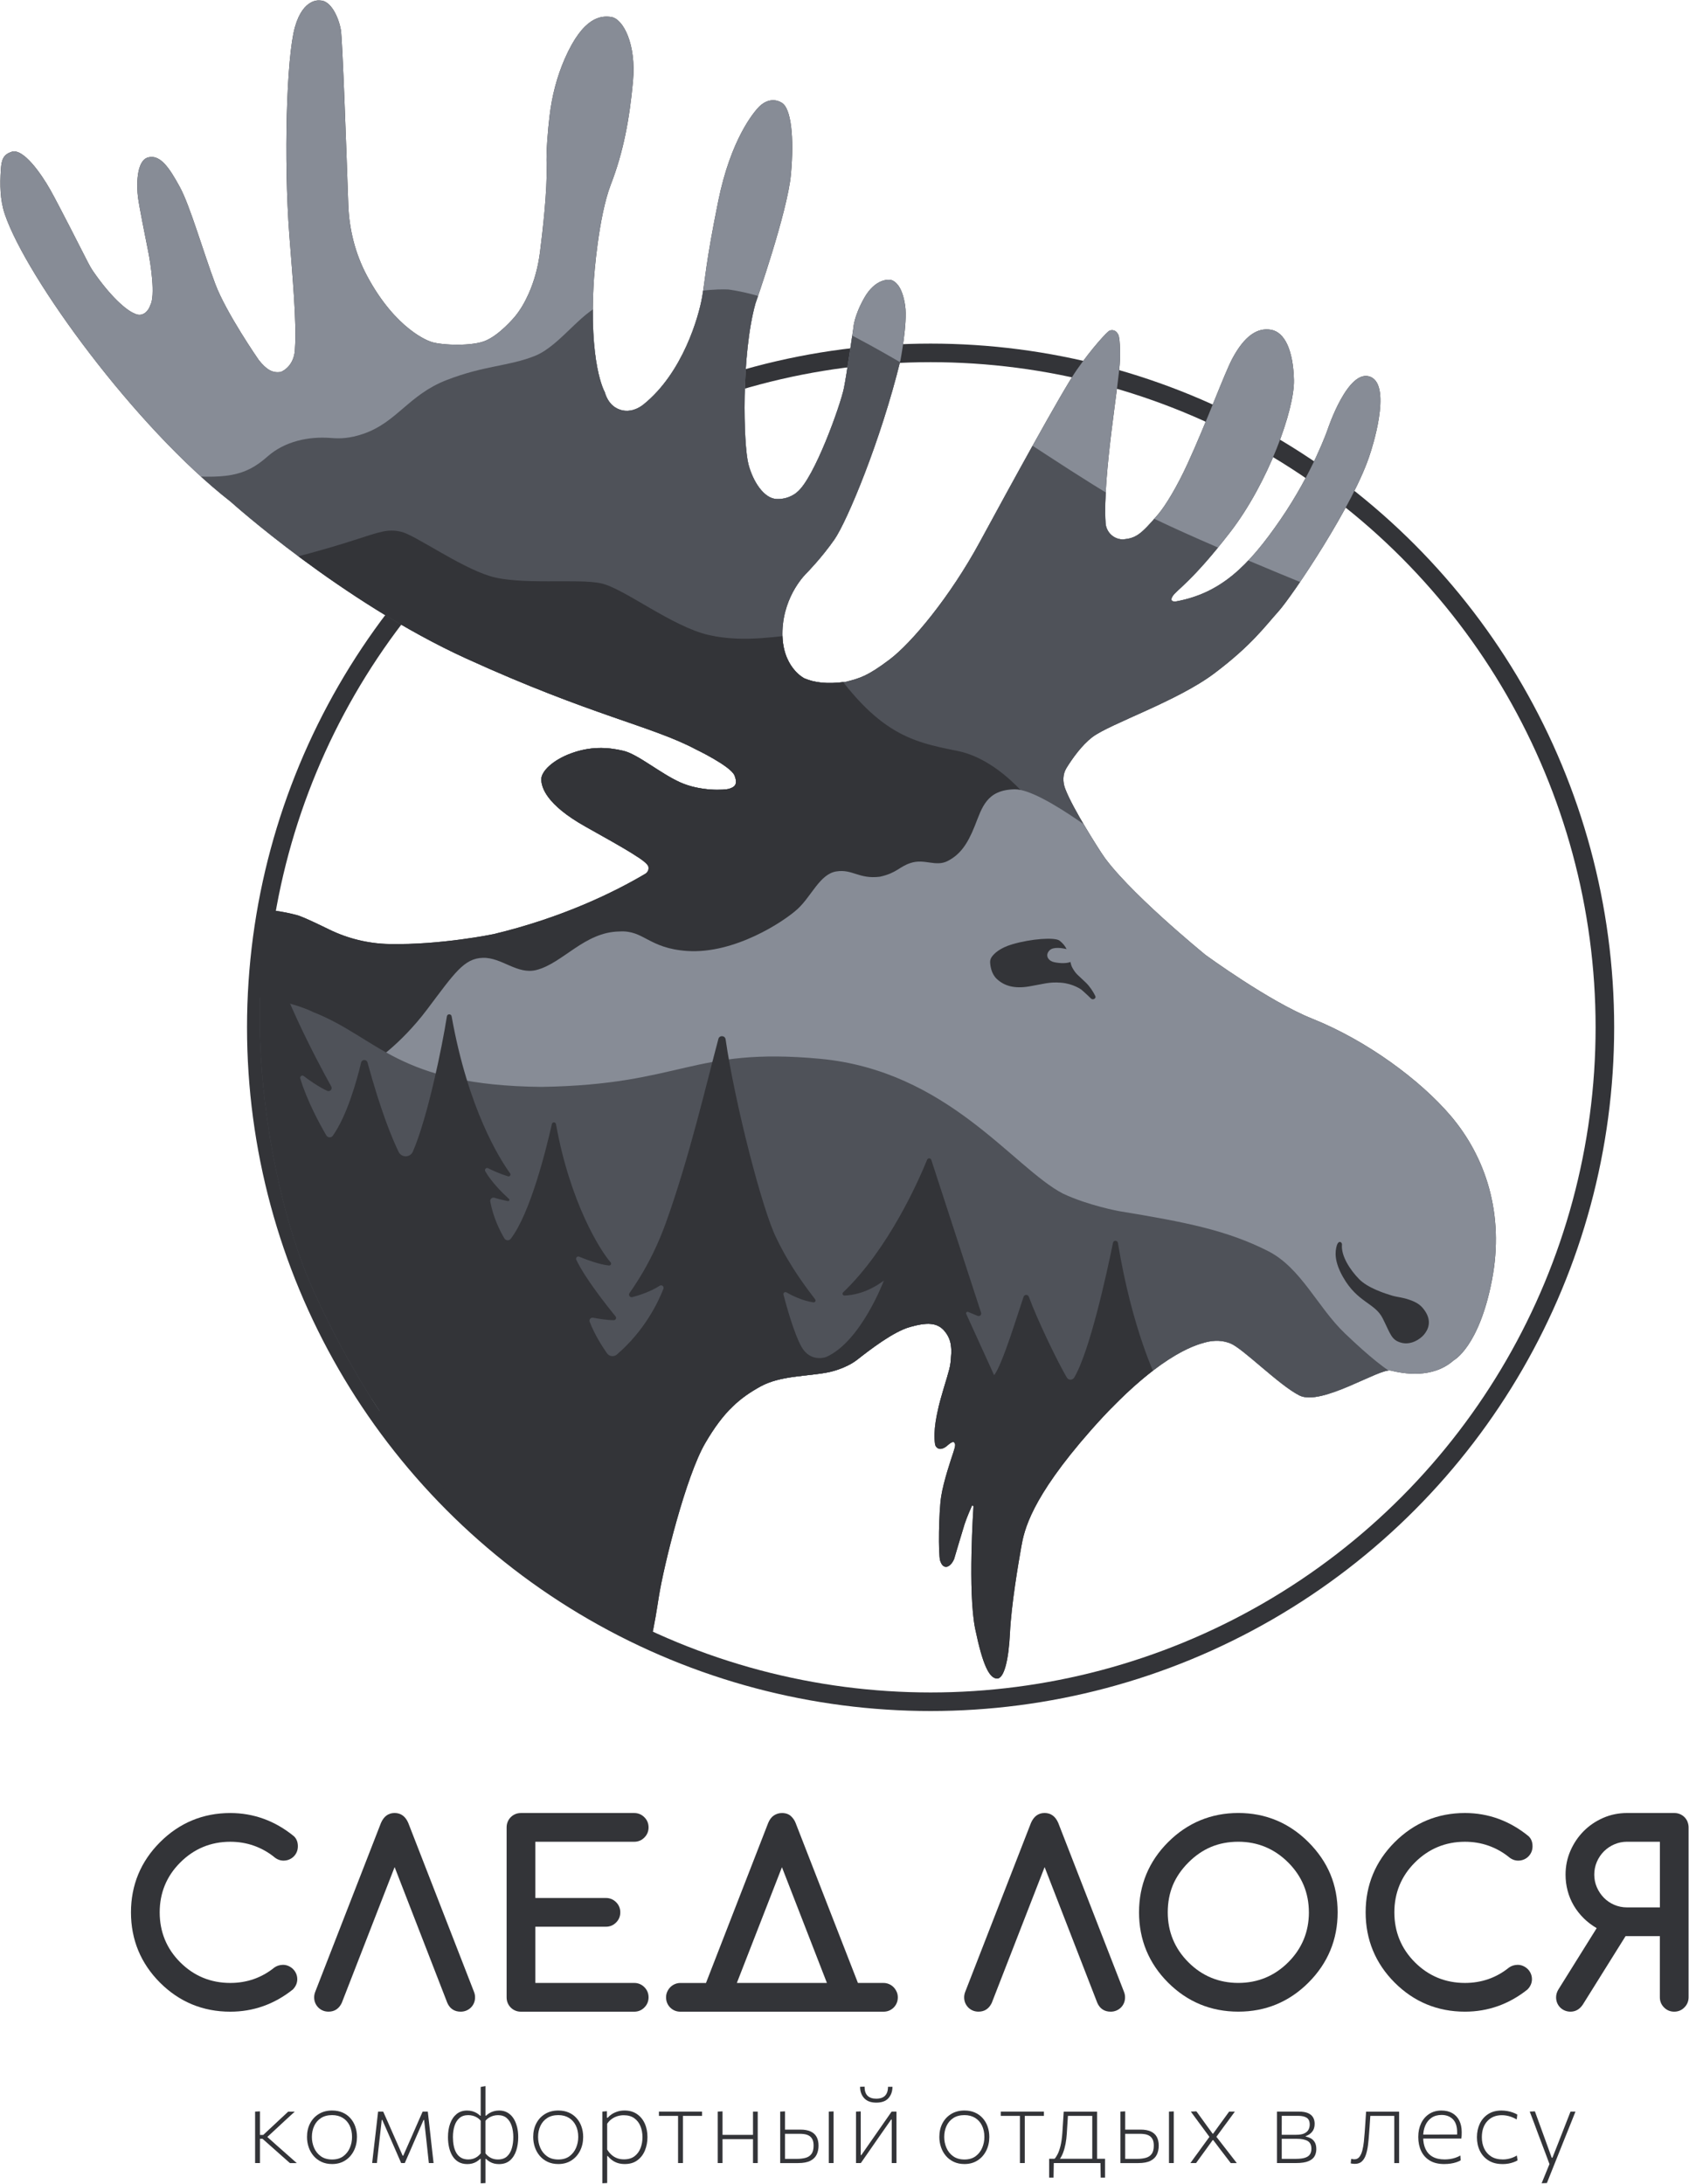 <?xml version="1.0" encoding="UTF-8"?> <svg xmlns="http://www.w3.org/2000/svg" xmlns:xlink="http://www.w3.org/1999/xlink" id="_Слой_1" viewBox="0 0 743.32 960.86"> <defs> <style>.cls-1{fill:#878c96;}.cls-2{fill:none;stroke:#333438;stroke-miterlimit:10;stroke-width:8.17px;}.cls-3{clip-path:url(#clippath);}.cls-4{fill:#4f5259;}.cls-5{fill:#333438;}</style> <clipPath id="clippath"> <path class="cls-5" d="M138.06,568.12s21.05,48.02,46.65,75.33c32.76,37.43,67.65,62.78,101.73,78.09,1.53-5.89,2.83-14.69,3.48-18.77,2.32-14.6,12.05-53.3,20.39-67.67,8.34-14.37,15.53-20.16,24.33-25.03,8.81-4.87,20.62-4.4,29.89-6.26,0,0,7.42-1.39,12.75-5.56,5.33-4.17,15.76-12.28,23.17-14.37,7.42-2.09,12.05-2.09,15.29,1.85s3.24,7.88,2.55,14.14c-.66,5.98-8.53,23.84-6.79,35.56,.18,1.24,1.28,2.21,2.52,2.08,.75-.08,1.66-.4,2.65-1.23,0,0,2.43-2.32,3.13-1.68s.81,1.27-.23,4.4-4.32,12.72-5.37,19.45c-1.08,6.95-1.31,25.34-.46,28.27,.46,1.31,1.14,2.6,2.47,2.7,1.31,.1,2.86-1.39,3.71-3.48,0,0,3.63-12.28,4.56-15.22,.93-2.94,3.17-7.96,3.17-7.96,0,0,.23-.77,.77,.08,0,0-2.59,37.73,.77,53.95,3.36,16.22,6.26,21.55,9.5,21.78,3.24,.23,5.23-8.34,5.79-20.04,.61-12.69,3.71-30.7,4.98-37.89,1.27-7.18,4.03-21.09,30.55-51.21,28.88-32.8,45.7-37.49,50.18-38.72s8.15-.89,11.36,.41c5.48,2.21,21.33,18.33,30.28,22.86,9.66,4.89,35.42-12.1,40.2-10.93,5.41,1.32,18.35,3.82,27.77-4.52,0,0,11.12-5.87,16.79-35.22,5.67-29.38-2.93-54.51-18.23-72.45-13.27-15.56-36.73-32.99-60.87-42.64-19.05-7.61-47.04-28.12-47.04-28.12-.05-.08-35.53-28.87-46.04-45.26,0,0-12.13-18.62-15.61-27.77-1.16-3.05-1.15-6.4,.57-9.18,2.51-4.04,6.66-9.97,11.4-13.57,7.72-5.87,37.39-15.76,53.76-28.12,16.38-12.36,22.25-20.7,28.12-27.19,5.87-6.49,33.68-47.58,40.48-69.83,0,0,9.89-29.35,0-33.37-9.89-4.02-18.85,23.17-18.85,23.17,0,0-6.49,18.85-20.7,39.55-14.21,20.7-26.38,32.52-46.11,36.11,0,0-3.13,.46-1.39-2.32s8.42-6.3,25.26-28.08c16.84-21.78,28.43-54.07,28.12-67.05-.31-12.98-4.02-21.01-10.04-22.09s-11.74,2.63-17.15,12.82c-3.42,6.46-11.61,28.7-19.68,46.22-4.67,10.14-9.61,18.24-12.76,21.98-7.67,9.11-9.99,10.73-15.55,11.2,0,0-.15,0-.42,0-3.91-.15-7.05-3.3-7.3-7.2-1.33-21.1,6.18-62.67,6.33-71.81,0,0,.31-9.15-.79-11.18s-2.61-2.03-3.71-1.68-8.09,8.09-14.5,17.28c-6.41,9.19-29.64,51.74-42.73,75.84-13.09,24.1-30.01,44.38-39.74,51.68-9.73,7.3-12.86,8.11-19.12,9.73-8.46,1.16-13.9,.35-18.31-1.51,0,0-10.2-4.98-9.62-20.97,.58-15.99,10.66-25.37,10.66-25.37,0,0,6.6-6.72,12.17-14.71,5.56-7.99,20.43-43.49,29.08-78.87,0,0,3.17-16.38,2.09-23.95-1.08-7.57-3.55-10.12-5.41-11.12s-7.96-.62-12.59,7.57c-4.63,8.19-4.79,13.13-4.79,13.13,0,0-3.01,20.9-4.17,26.57-1.54,7.57-12.98,39.55-20.55,45.73,0,0-3.24,3.24-8.96,3.09-5.72-.15-10.54-7.78-12.51-15.29-2.23-8.5-3.24-48.05,3.09-70.75,0,0,14.06-40.01,15.6-56.7,1.54-16.68,0-29.04-3.86-31.52-3.86-2.47-7.72-.77-10.04,1.54s-12.51,14.21-18.07,41.56c-5.56,27.34-5.75,34.57-7.11,42.33-1.49,8.49-8.44,33.3-25.83,47.25-2.6,2.09-6.03,3.3-9.29,2.56-2.64-.6-6.13-2.46-7.75-8.1,0,0-7.18-12.2-4.71-50.05,0,0,1.85-26.88,7.42-41.25,5.56-14.37,8.19-28.73,9.73-45.26,1.54-16.53-4.33-27.65-9.58-28.43-4.33-.64-12.24-.33-20.43,18.36-3.49,7.98-5.66,16.46-6.68,25.11-.78,6.6-1.54,15.12-1.32,22.03,.34,10.61-1.75,28.87-2.91,37.96-.81,6.35-2.42,12.57-5.04,18.41-1.52,3.39-3.49,6.92-5.96,9.91,0,0-7.11,8.65-13.75,10.97-6.64,2.32-20.24,1.54-23.64,0,0,0-14.83-4.73-27.74-28.86-5.17-9.66-7.87-20.45-8.24-31.4-.83-24.06-2.56-72.72-3.26-76.77-.93-5.41-4.33-12.98-9.11-12.98,0,0-7.42-1.39-11.12,11.74-3.74,13.26-4.94,58.55-2.47,91.3,1.41,18.59,3.31,38.69,2.47,50.36-.15,4.79-2.63,8.5-6.18,10.04-3.55,.62-6.33-.93-9.73-5.25,0,0-14.37-20.7-19.16-33.52-5.44-14.56-11.12-34.45-15.6-42.64-4.48-8.19-8.5-14.37-13.9-12.98-5.41,1.39-5.1,12.98-4.48,17.61,.62,4.63,3.17,17.15,4.4,23.33,1.24,6.18,3.32,19.93,1,24.1-.62,2.16-3.17,5.52-6.8,3.71-3.71-1.39-10.7-7.56-18.29-18.56-.9-1.31-1.68-2.69-2.4-4.1-3.29-6.48-13.21-25.98-16.54-31.87-4.02-7.11-11.9-18.38-16.99-16.68-3.55,1.18-4.46,3.22-4.75,7.88-.41,6.57-.37,13.31,1.74,19.54,9.5,28.04,57.47,93.85,99.41,126.53,0,0,48.89,44.03,103.81,69.06,54.92,25.03,81.57,29.66,100.8,39.86,0,0,15.53,7.42,17.15,11.59,1.62,4.17-.23,5.1-2.32,5.79s-12.75,1.16-21.55-2.78c-8.81-3.94-18.65-12.4-25.03-13.9-7.27-1.72-14.71-1.97-23.17,1.16-7.99,2.96-12.98,7.88-12.98,11.35s2.09,11.12,19.47,20.86c17.38,9.73,27.67,15.48,27.67,17.79,0,0,.43,1.61-1.19,2.83-13.85,8.24-36.9,19.47-66.91,26.65,0,0-23.15,4.84-46,4.37-9.18-.19-18.21-2.39-26.46-6.43-5-2.45-10.57-5.09-13.28-6.05,0,0-5.71-1.75-13.05-2.47-11.27,55.34,1.55,128.26,19.59,167.68Z"></path> </clipPath> </defs> <g> <path class="cls-5" d="M112.27,951.75v-22.64l2.13-.11v22.75h-2.13Z"></path> <path class="cls-5" d="M127.58,951.75c-1.22-1.08-2.45-2.17-3.69-3.26-1.24-1.09-2.46-2.19-3.69-3.28l-4.65-4.12h-1.53v-1.72h1.83l3.85-3.59c1.19-1.11,2.38-2.23,3.58-3.35,1.2-1.12,2.38-2.22,3.56-3.31h2.88c-1.43,1.3-2.86,2.6-4.27,3.91s-2.82,2.62-4.22,3.92l-4.19,3.87-.05-1.14,4.76,4.26c1.48,1.3,2.96,2.6,4.44,3.92s2.95,2.62,4.42,3.91h-3.04Z"></path> <path class="cls-5" d="M156.35,935.67c-.5-1.41-1.23-2.65-2.19-3.71-.95-1.06-2.1-1.88-3.44-2.46-1.34-.58-2.87-.87-4.58-.87-2.2,0-4.12,.5-5.78,1.5s-2.95,2.37-3.87,4.12c-.92,1.75-1.38,3.75-1.38,6.01,0,1.57,.25,3.08,.74,4.52s1.22,2.72,2.16,3.82,2.1,1.98,3.47,2.62c1.37,.64,2.93,.96,4.68,.96,2.21,0,4.14-.53,5.78-1.59,1.64-1.06,2.91-2.49,3.81-4.29,.9-1.8,1.35-3.81,1.35-6.04,0-1.65-.25-3.18-.76-4.59Zm-2.39,9.4c-.65,1.51-1.62,2.74-2.91,3.69-1.29,.95-2.92,1.42-4.89,1.42s-3.64-.47-4.96-1.42c-1.32-.95-2.31-2.17-2.96-3.69-.66-1.51-.98-3.11-.98-4.81,0-1.79,.34-3.41,1.02-4.86,.68-1.46,1.68-2.61,3-3.47,1.32-.85,2.95-1.28,4.89-1.28,1.8,0,3.36,.41,4.67,1.21,1.31,.81,2.32,1.93,3.03,3.38,.71,1.44,1.06,3.12,1.06,5.02,0,1.69-.32,3.3-.97,4.81Z"></path> <path class="cls-5" d="M163.79,951.75c.18-1.66,.37-3.29,.55-4.88,.18-1.59,.37-3.16,.55-4.71l.37-3.14c.2-1.65,.39-3.3,.57-4.96,.18-1.65,.37-3.31,.57-4.95h2.24c.72,1.63,1.45,3.28,2.19,4.93s1.46,3.29,2.16,4.91l4.21,9.54h.27l4.21-9.54c.72-1.66,1.44-3.31,2.16-4.94,.72-1.63,1.45-3.27,2.16-4.9h2.27c.18,1.62,.37,3.27,.56,4.97,.19,1.69,.38,3.36,.56,4.99l.34,3.11c.17,1.52,.34,3.09,.53,4.7,.18,1.61,.37,3.23,.55,4.86h-2.08c-.2-1.91-.41-3.84-.63-5.79s-.43-3.88-.63-5.79l-.82-7.37h-.25l-3.43,7.87c-.79,1.83-1.59,3.67-2.4,5.53-.81,1.85-1.62,3.7-2.43,5.55h-1.6c-.81-1.85-1.61-3.69-2.41-5.53-.8-1.84-1.61-3.67-2.41-5.51l-3.48-7.92h-.25l-.82,7.32c-.23,1.94-.45,3.88-.66,5.82-.21,1.94-.43,3.88-.64,5.81h-2.06Z"></path> <path class="cls-5" d="M227.5,935.67c-.37-1.43-.9-2.67-1.61-3.72-.71-1.05-1.59-1.87-2.63-2.45-1.05-.58-2.24-.87-3.58-.87-.84,0-1.63,.11-2.37,.32-.74,.21-1.4,.5-1.97,.85-.57,.35-1.04,.72-1.41,1.1h-.27v-13.02l-2.11,.39v12.64h-.25c-.37-.38-.84-.75-1.41-1.1-.57-.35-1.22-.63-1.96-.85-.73-.21-1.53-.32-2.38-.32-1.8,0-3.33,.51-4.58,1.52-1.25,1.02-2.2,2.4-2.85,4.17-.65,1.76-.97,3.77-.97,6.03,0,1.59,.16,3.09,.49,4.52s.83,2.69,1.51,3.79c.68,1.1,1.56,1.96,2.63,2.59,1.08,.62,2.37,.94,3.88,.94,.75,0,1.45-.08,2.12-.25,.66-.17,1.29-.42,1.88-.77,.59-.34,1.14-.77,1.66-1.27h.23v10.76l2.11-.11v-10.64h.25c.5,.5,1.05,.93,1.64,1.27s1.22,.6,1.89,.77c.67,.17,1.38,.25,2.13,.25,2.01,0,3.64-.54,4.89-1.64,1.24-1.09,2.16-2.54,2.74-4.34s.87-3.75,.87-5.86c0-1.69-.18-3.25-.55-4.68Zm-15.95,11.82c-.44,.58-.94,1.07-1.5,1.46-.56,.4-1.16,.7-1.81,.9-.65,.21-1.36,.31-2.14,.31-1.28,0-2.36-.26-3.23-.79-.87-.53-1.56-1.25-2.08-2.16-.52-.91-.89-1.96-1.12-3.15-.23-1.18-.34-2.42-.34-3.72,0-1.83,.23-3.48,.7-4.94,.47-1.46,1.19-2.62,2.19-3.47,.99-.85,2.27-1.27,3.85-1.27,.69,0,1.37,.09,2.05,.27,.68,.18,1.32,.46,1.91,.84,.6,.37,1.11,.84,1.53,1.38v14.33Zm13.72-2.3c-.42,1.49-1.12,2.69-2.11,3.61-.98,.91-2.33,1.37-4.04,1.37-1.16,0-2.19-.23-3.09-.69-.9-.46-1.69-1.12-2.38-1.99v-14.33c.44-.55,.96-1.01,1.56-1.38,.59-.37,1.23-.65,1.91-.84,.68-.18,1.36-.27,2.05-.27,1.57,0,2.85,.42,3.83,1.27,.98,.85,1.71,2,2.19,3.47,.47,1.47,.71,3.11,.71,4.94s-.21,3.35-.63,4.84Z"></path> <path class="cls-5" d="M255.9,935.67c-.5-1.41-1.23-2.65-2.19-3.71-.95-1.06-2.1-1.88-3.44-2.46-1.34-.58-2.87-.87-4.58-.87-2.2,0-4.12,.5-5.78,1.5s-2.95,2.37-3.87,4.12c-.92,1.75-1.38,3.75-1.38,6.01,0,1.57,.25,3.08,.74,4.52s1.22,2.72,2.16,3.82,2.1,1.98,3.47,2.62c1.37,.64,2.93,.96,4.68,.96,2.21,0,4.14-.53,5.78-1.59,1.64-1.06,2.91-2.49,3.81-4.29,.9-1.8,1.35-3.81,1.35-6.04,0-1.65-.25-3.18-.76-4.59Zm-2.39,9.4c-.65,1.51-1.62,2.74-2.91,3.69-1.29,.95-2.92,1.42-4.89,1.42s-3.64-.47-4.96-1.42c-1.32-.95-2.31-2.17-2.96-3.69-.66-1.51-.98-3.11-.98-4.81,0-1.79,.34-3.41,1.02-4.86,.68-1.46,1.68-2.61,3-3.47,1.32-.85,2.95-1.28,4.89-1.28,1.8,0,3.36,.41,4.67,1.21,1.31,.81,2.32,1.93,3.03,3.38,.71,1.44,1.06,3.12,1.06,5.02,0,1.69-.32,3.3-.97,4.81Z"></path> <path class="cls-5" d="M283.73,934.32c-.79-1.76-1.95-3.15-3.46-4.17-1.51-1.02-3.32-1.52-5.42-1.52-1.13,0-2.17,.15-3.12,.46-.95,.31-1.8,.7-2.53,1.19-.73,.49-1.32,1-1.76,1.53h-.32l-.02-2.88-2.01,.18v31.54l2.13-.11v-11.86h.28c.61,.75,1.29,1.38,2.04,1.91,.75,.53,1.57,.92,2.47,1.19,.9,.27,1.88,.4,2.95,.4,2.21,0,4.06-.54,5.54-1.64,1.48-1.09,2.59-2.53,3.33-4.33s1.11-3.75,1.11-5.87c0-2.26-.4-4.27-1.19-6.03Zm-1.82,10.8c-.56,1.49-1.44,2.69-2.64,3.62-1.21,.92-2.76,1.38-4.67,1.38-1.11,0-2.13-.17-3.03-.51s-1.72-.84-2.44-1.48c-.72-.64-1.36-1.42-1.92-2.33v-11.35c.56-.84,1.24-1.54,2.01-2.09,.78-.56,1.61-.97,2.51-1.25s1.82-.41,2.78-.41c1.88,0,3.42,.44,4.64,1.32,1.21,.88,2.12,2.05,2.71,3.5,.59,1.46,.89,3.07,.89,4.84s-.28,3.28-.84,4.77Z"></path> <path class="cls-5" d="M298.41,951.75v-22.29l.8,1.53h-9.22v-1.88h18.98v1.88h-9.22l.8-1.53v22.29h-2.13Z"></path> <path class="cls-5" d="M315.87,951.75v-22.64l2.11-.11v22.75h-2.11Z"></path> <rect class="cls-5" x="317.08" y="939.35" width="15.38" height="1.88"></rect> <path class="cls-5" d="M331.39,951.75v-22.64h2.08v22.64h-2.08Z"></path> <path class="cls-5" d="M343.36,951.75v-22.64l2.11-.11v20.9h5.38c1.34,0,2.56-.15,3.65-.44,1.09-.29,1.96-.85,2.6-1.69,.64-.84,.96-2.07,.96-3.69,0-1.19-.19-2.13-.56-2.83-.37-.69-.87-1.21-1.48-1.55-.61-.34-1.27-.56-1.97-.66-.7-.11-1.37-.16-2.01-.16h-6.94l-.64-1.85h7.76c1.82,0,3.31,.27,4.49,.8,1.17,.53,2.06,1.32,2.64,2.36s.88,2.34,.88,3.89c0,1.47-.27,2.77-.82,3.93-.55,1.15-1.48,2.06-2.78,2.74-1.3,.67-3.11,1.01-5.41,1.01h-7.85Z"></path> <path class="cls-5" d="M364.74,951.75v-22.64l2.11-.09v22.73h-2.11Z"></path> <path class="cls-5" d="M376.73,951.75v-22.64l2.08-.09v19.23h.25l5.84-8.38c1.25-1.79,2.51-3.59,3.76-5.4,1.26-1.82,2.51-3.6,3.74-5.36h2.13v22.64h-2.08v-19.16h-.25l-5.81,8.31c-1.25,1.82-2.51,3.63-3.77,5.44-1.26,1.81-2.51,3.61-3.77,5.41h-2.13Z"></path> <path class="cls-5" d="M385.64,925.16c-2.37,0-4.14-.66-5.33-1.97s-1.79-2.98-1.79-4.99l1.97-.07c0,1.82,.44,3.15,1.32,4.01,.88,.86,2.15,1.28,3.83,1.28,1.11,0,2.05-.19,2.82-.56s1.34-.95,1.74-1.72c.4-.77,.6-1.75,.6-2.94h1.97c-.02,2.01-.6,3.68-1.76,4.99-1.16,1.31-2.95,1.97-5.36,1.97Z"></path> <path class="cls-5" d="M434.64,935.67c-.5-1.41-1.23-2.65-2.19-3.71-.95-1.06-2.1-1.88-3.44-2.46-1.34-.58-2.87-.87-4.58-.87-2.2,0-4.12,.5-5.78,1.5s-2.95,2.37-3.87,4.12c-.92,1.75-1.38,3.75-1.38,6.01,0,1.57,.25,3.08,.74,4.52s1.22,2.72,2.16,3.82,2.1,1.98,3.47,2.62c1.37,.64,2.93,.96,4.68,.96,2.21,0,4.14-.53,5.78-1.59,1.64-1.06,2.91-2.49,3.81-4.29,.9-1.8,1.35-3.81,1.35-6.04,0-1.65-.25-3.18-.76-4.59Zm-2.39,9.4c-.65,1.51-1.62,2.74-2.91,3.69-1.29,.95-2.92,1.42-4.89,1.42s-3.64-.47-4.96-1.42c-1.32-.95-2.31-2.17-2.96-3.69-.66-1.51-.98-3.11-.98-4.81,0-1.79,.34-3.41,1.02-4.86,.68-1.46,1.68-2.61,3-3.47,1.32-.85,2.95-1.28,4.89-1.28,1.8,0,3.36,.41,4.67,1.21,1.31,.81,2.32,1.93,3.03,3.38,.71,1.44,1.06,3.12,1.06,5.02,0,1.69-.32,3.3-.97,4.81Z"></path> <path class="cls-5" d="M448.86,951.75v-22.29l.8,1.53h-9.22v-1.88h18.98v1.88h-9.22l.8-1.53v22.29h-2.13Z"></path> <path class="cls-5" d="M461.72,958.16v-8.29h24.61v8.29h-1.92l-.11-6.75,.71,.34h-21.97l.73-.34-.11,6.75h-1.92Z"></path> <path class="cls-5" d="M480.7,951.41v-21.95l1.1,1.53h-12.68l.96-1.53c-.06,.98-.12,1.93-.18,2.87-.06,.94-.13,1.93-.19,2.96-.07,1.04-.14,2.21-.22,3.53-.09,1.53-.27,3-.54,4.42-.27,1.42-.63,2.73-1.08,3.93-.45,1.2-1.02,2.25-1.71,3.15l-2.17-.3c.46-.47,.93-1.17,1.41-2.08,.48-.92,.92-2.15,1.31-3.7,.39-1.55,.67-3.51,.84-5.89,.12-2,.23-3.7,.32-5.09,.09-1.4,.18-2.77,.27-4.13h14.67v22.29h-2.11Z"></path> <path class="cls-5" d="M493.08,951.75v-22.64l2.11-.11v20.9h5.38c1.34,0,2.56-.15,3.65-.44,1.09-.29,1.96-.85,2.6-1.69,.64-.84,.96-2.07,.96-3.69,0-1.19-.19-2.13-.56-2.83-.37-.69-.87-1.21-1.48-1.55-.61-.34-1.27-.56-1.97-.66-.7-.11-1.37-.16-2.01-.16h-6.94l-.64-1.85h7.76c1.82,0,3.31,.27,4.49,.8,1.17,.53,2.06,1.32,2.64,2.36s.88,2.34,.88,3.89c0,1.47-.27,2.77-.82,3.93-.55,1.15-1.48,2.06-2.78,2.74-1.3,.67-3.11,1.01-5.41,1.01h-7.85Z"></path> <path class="cls-5" d="M514.46,951.75v-22.64l2.11-.09v22.73h-2.11Z"></path> <path class="cls-5" d="M523.89,951.75c.72-1.02,1.35-1.9,1.9-2.64,.55-.74,1.06-1.44,1.55-2.11,.48-.66,1-1.38,1.54-2.14l3.66-5.01,.05,.82-3.55-4.83c-.56-.76-1.1-1.48-1.59-2.14s-1.01-1.36-1.53-2.08c-.53-.72-1.14-1.56-1.84-2.51l2.45-.11c.84,1.14,1.58,2.16,2.23,3.06,.65,.89,1.34,1.85,2.07,2.87l2.84,3.89h.23l2.84-3.94c.72-.99,1.4-1.93,2.05-2.81,.65-.88,1.36-1.87,2.14-2.95h2.52c-.72,.98-1.33,1.81-1.84,2.51-.51,.69-1,1.36-1.45,1.98-.46,.63-.97,1.31-1.53,2.06l-3.55,4.85-.09-.76,3.98,5.13c.84,1.08,1.66,2.13,2.45,3.15,.79,1.02,1.75,2.25,2.88,3.72h-2.66c-.81-1.07-1.54-2.03-2.2-2.88s-1.4-1.82-2.22-2.89l-3.27-4.33h-.27l-2.98,4.14c-.79,1.08-1.51,2.07-2.16,2.96-.65,.89-1.37,1.89-2.16,2.99h-2.47Z"></path> <path class="cls-5" d="M578.6,942.55c-.47-.76-1.07-1.33-1.79-1.71-.72-.37-1.43-.61-2.15-.72v-.25c1.11-.35,2.04-.97,2.79-1.87,.75-.89,1.12-2.06,1.12-3.51,0-1.1-.23-2.05-.7-2.85s-1.21-1.42-2.23-1.87c-1.02-.44-2.37-.66-4.03-.66h-9.61v22.64h8.33c2.39,0,4.24-.28,5.54-.84s2.19-1.3,2.69-2.22c.5-.92,.74-1.95,.74-3.08,0-1.28-.24-2.3-.71-3.07Zm-14.51-7.52v-4.06h7.21c1.62,0,2.87,.28,3.76,.84,.89,.56,1.34,1.56,1.34,3.01,0,.81-.18,1.56-.54,2.24s-.97,1.23-1.83,1.64c-.86,.41-2.06,.61-3.61,.61h-6.34v-4.27Zm12.45,12.82c-.4,.66-1.09,1.17-2.08,1.52-.99,.35-2.38,.53-4.17,.53h-6.2v-8.81h6.73c2.04,0,3.61,.32,4.69,.96,1.08,.64,1.63,1.79,1.63,3.43,0,.91-.2,1.71-.59,2.37Z"></path> <path class="cls-5" d="M596.29,952.1c-.17,0-.36,0-.56-.02-.21-.02-.42-.04-.64-.07-.22-.03-.44-.07-.65-.11l.21-1.99c.26,.06,.53,.11,.8,.14s.48,.04,.62,.04c.92,0,1.65-.35,2.2-1.06,.55-.71,.98-1.65,1.28-2.81,.3-1.17,.53-2.45,.68-3.84,.15-1.39,.26-2.75,.36-4.1,.11-1.52,.21-3.06,.32-4.6,.11-1.54,.21-3.06,.3-4.56h14.53v22.64h-2.13v-22.29l1.26,1.53h-12.93l1.24-1.53c-.08,1.02-.15,2.06-.22,3.11-.07,1.05-.14,2.11-.21,3.17s-.15,2.14-.24,3.24c-.11,1.63-.26,3.23-.45,4.78s-.49,2.96-.9,4.22c-.41,1.26-1,2.26-1.77,3-.77,.74-1.8,1.11-3.08,1.11Z"></path> <path class="cls-5" d="M635.66,952.19c-2.59,0-4.74-.51-6.43-1.54s-2.96-2.44-3.8-4.23c-.84-1.79-1.26-3.84-1.26-6.15s.42-4.26,1.26-6.02c.84-1.75,2.03-3.13,3.56-4.12,1.53-.99,3.33-1.49,5.39-1.49,1.82,0,3.39,.37,4.73,1.12,1.33,.75,2.37,1.83,3.09,3.26,.72,1.43,1.09,3.15,1.09,5.16,0,.53-.01,1.02-.03,1.46-.02,.44-.07,.89-.15,1.33l-1.88-1.37c.03-.24,.05-.48,.05-.71v-.66c0-2.59-.63-4.52-1.89-5.77s-2.91-1.88-4.96-1.88c-1.73,0-3.19,.41-4.39,1.22-1.21,.82-2.13,1.95-2.76,3.39-.63,1.44-.95,3.09-.95,4.93v.23c0,2,.34,3.73,1.03,5.21,.69,1.47,1.72,2.61,3.11,3.4,1.39,.79,3.16,1.19,5.31,1.19,.78,0,1.56-.06,2.36-.17,.79-.11,1.57-.3,2.33-.55s1.5-.58,2.22-1l.14,2.13c-.58,.34-1.25,.63-2,.87-.76,.24-1.57,.43-2.45,.56-.88,.13-1.78,.19-2.71,.19Z"></path> <polygon class="cls-5" points="625.15 940.97 625.15 939.23 641.68 939.19 643.1 939.55 643.1 940.97 625.15 940.97"></polygon> <path class="cls-5" d="M661.2,952.19c-2.4,0-4.43-.52-6.1-1.57-1.67-1.04-2.94-2.46-3.81-4.23-.87-1.78-1.3-3.77-1.3-5.99s.43-4.23,1.28-6.01c.86-1.78,2.09-3.18,3.7-4.21,1.61-1.03,3.55-1.54,5.83-1.54,.87,0,1.73,.08,2.57,.23,.85,.15,1.64,.36,2.39,.63,.75,.27,1.41,.57,1.99,.91l-.25,2.15c-.86-.49-1.67-.87-2.44-1.14s-1.5-.46-2.17-.57c-.68-.11-1.32-.16-1.93-.16-2.66,0-4.79,.87-6.4,2.62-1.61,1.75-2.41,4.11-2.41,7.08,0,1.83,.34,3.48,1.03,4.96s1.71,2.64,3.08,3.51c1.37,.87,3.09,1.3,5.16,1.3,.7,0,1.4-.06,2.09-.19s1.38-.32,2.06-.57c.68-.25,1.34-.57,1.98-.97l.32,2.15c-.47,.27-1.05,.54-1.72,.79s-1.42,.45-2.25,.61c-.83,.15-1.73,.23-2.69,.23Z"></path> <path class="cls-5" d="M678.46,960.66c.59-1.47,1.19-2.94,1.8-4.42,.6-1.48,1.2-2.95,1.8-4.4v.76c-.58-1.56-1.17-3.13-1.76-4.73-.6-1.6-1.18-3.15-1.76-4.66l-1.56-4.12c-.59-1.63-1.21-3.3-1.85-5s-1.27-3.36-1.9-4.98l2.27-.11c.76,2.12,1.52,4.2,2.27,6.24,.75,2.04,1.5,4.12,2.27,6.24l2.86,7.92h.32l3.14-7.97c.81-2.07,1.61-4.13,2.41-6.17,.8-2.04,1.61-4.09,2.41-6.15h2.17c-.49,1.22-.96,2.4-1.41,3.54s-.95,2.39-1.5,3.75c-.55,1.37-1.21,2.99-1.97,4.89l-2.54,6.36c-1.16,2.9-2.14,5.36-2.95,7.38s-1.54,3.86-2.2,5.51l-2.31,.11Z"></path> </g> <g> <path class="cls-5" d="M128.95,866.37c-.57-.55-1.23-.99-1.98-1.33-.76-.34-1.59-.51-2.46-.51h-.02c-1.41,.04-2.64,.42-3.71,1.16-5.57,4.52-12.11,6.81-19.44,6.81-8.59,0-16-3.06-22.03-9.09-6-5.99-9.03-13.39-9.03-21.97s3.04-15.93,9.03-21.92c6.06-6.07,13.48-9.14,22.03-9.14,3.61,0,7.07,.57,10.27,1.69,3.21,1.12,6.19,2.76,8.82,4.84,1.33,1.17,2.79,1.77,4.34,1.77,.87,0,1.7-.16,2.47-.48,.77-.32,1.46-.77,2.03-1.34s1.03-1.25,1.34-2c.32-.76,.48-1.6,.48-2.5,0-1.82-.57-3.29-1.73-4.41-8.3-6.78-17.72-10.21-28.02-10.21-12,0-22.4,4.32-30.92,12.84-8.48,8.48-12.78,18.87-12.78,30.87s4.3,22.44,12.78,30.92c8.48,8.48,18.89,12.78,30.92,12.78,10.15,0,19.39-3.27,27.54-9.77,1.29-1.33,1.95-2.85,1.95-4.52,0-.87-.17-1.7-.51-2.48-.34-.77-.8-1.44-1.38-2Z"></path> <path class="cls-5" d="M208.55,876.28l-28.88-74.2c-1.25-2.89-3.27-4.36-6-4.36s-4.75,1.47-6.01,4.38l-28.87,74.16c-.35,.86-.53,1.72-.53,2.55,0,.91,.16,1.75,.48,2.5,.31,.75,.77,1.42,1.34,2,.57,.57,1.25,1.03,2,1.34,.75,.32,1.6,.48,2.5,.48,2.65,0,4.61-1.29,5.83-3.85l23.26-59.76,23.19,59.75c1.14,2.57,3.13,3.87,5.89,3.87,.87,0,1.7-.16,2.47-.48s1.46-.77,2.03-1.34c.57-.57,1.03-1.25,1.34-2,.32-.76,.48-1.6,.48-2.5s-.18-1.73-.53-2.54Z"></path> <path class="cls-5" d="M279.11,872.5h-43.5v-24.74h31.06c1.74,0,3.25-.62,4.47-1.85,1.23-1.23,1.85-2.73,1.85-4.47s-.62-3.25-1.85-4.47c-1.23-1.23-2.73-1.85-4.47-1.85h-31.06v-24.74h43.5c1.74,0,3.25-.62,4.47-1.85,1.23-1.23,1.85-2.73,1.85-4.47s-.62-3.25-1.85-4.47c-1.23-1.23-2.73-1.85-4.47-1.85h-49.83c-.91,0-1.75,.16-2.5,.48-.76,.32-1.43,.77-2,1.34-.58,.58-1.03,1.26-1.34,2.03-.32,.77-.48,1.6-.48,2.47v74.77c0,.91,.16,1.75,.48,2.5,.32,.75,.77,1.43,1.34,2,.57,.57,1.24,1.03,2,1.34,.75,.32,1.6,.48,2.5,.48h49.83c1.74,0,3.25-.62,4.47-1.85,1.23-1.23,1.85-2.73,1.85-4.47s-.62-3.25-1.85-4.48c-1.23-1.23-2.73-1.85-4.47-1.85Z"></path> <path class="cls-5" d="M494.61,876.28l-28.88-74.2c-1.25-2.89-3.27-4.36-6-4.36s-4.75,1.47-6.01,4.38l-28.87,74.16c-.35,.86-.53,1.72-.53,2.55,0,.91,.16,1.75,.48,2.5,.31,.75,.77,1.42,1.34,2,.57,.57,1.24,1.03,2,1.34,.75,.32,1.6,.48,2.5,.48,2.65,0,4.61-1.29,5.83-3.85l23.26-59.76,23.19,59.75c1.14,2.57,3.13,3.87,5.89,3.87,.87,0,1.7-.16,2.47-.48s1.46-.77,2.03-1.34c.57-.57,1.03-1.25,1.34-2,.32-.76,.48-1.6,.48-2.5s-.18-1.73-.53-2.54Z"></path> <path class="cls-5" d="M585.49,824.66c-2.12-5.08-5.37-9.82-9.64-14.1-8.52-8.52-18.9-12.84-30.87-12.84s-22.4,4.32-30.92,12.84c-8.48,8.48-12.78,18.87-12.78,30.87s4.3,22.44,12.78,30.92c8.48,8.48,18.89,12.78,30.92,12.78s22.38-4.3,30.87-12.78c8.52-8.52,12.84-18.92,12.84-30.92,0-6.05-1.08-11.7-3.2-16.77Zm-9.45,16.77c0,8.55-3.06,15.95-9.09,21.97-6.03,6.03-13.42,9.09-21.97,9.09s-15.95-3.06-21.97-9.09c-6.03-6.03-9.09-13.42-9.09-21.97,0-4.35,.76-8.37,2.24-11.94,1.49-3.57,3.79-6.93,6.84-9.98,3.05-3.06,6.42-5.37,10.01-6.87s7.61-2.27,11.96-2.27c8.52,0,15.91,3.08,21.97,9.14,6.03,6.03,9.09,13.4,9.09,21.92Z"></path> <path class="cls-5" d="M672.32,866.37c-.57-.55-1.23-.99-1.98-1.33-.76-.34-1.59-.51-2.46-.51h-.02c-1.41,.04-2.64,.42-3.71,1.16-5.57,4.52-12.11,6.81-19.44,6.81-8.59,0-16-3.06-22.03-9.09-5.99-5.99-9.03-13.39-9.03-21.97s3.04-15.93,9.03-21.92c6.06-6.07,13.48-9.14,22.03-9.14,3.61,0,7.07,.57,10.27,1.69,3.21,1.12,6.19,2.76,8.82,4.84,1.33,1.17,2.79,1.77,4.34,1.77,.87,0,1.7-.16,2.47-.48,.78-.32,1.46-.77,2.03-1.35,.57-.58,1.03-1.25,1.34-2,.32-.76,.48-1.6,.48-2.5,0-1.82-.57-3.29-1.73-4.41-8.3-6.78-17.72-10.21-28.02-10.21-12,0-22.4,4.32-30.92,12.84-8.48,8.48-12.78,18.87-12.78,30.87s4.3,22.44,12.78,30.92c8.48,8.48,18.89,12.78,30.92,12.78,10.15,0,19.39-3.27,27.54-9.77,1.29-1.33,1.95-2.85,1.95-4.52,0-.87-.17-1.7-.51-2.48-.34-.77-.8-1.44-1.37-2Z"></path> <path class="cls-5" d="M742.68,801.58h0c-.32-.77-.77-1.45-1.35-2.03-.57-.57-1.25-1.02-2-1.34s-1.6-.48-2.5-.48h-20.79c-3.69,0-7.23,.72-10.5,2.15-3.27,1.43-6.16,3.39-8.59,5.84-2.43,2.45-4.38,5.35-5.81,8.62-1.43,3.27-2.15,6.81-2.15,10.51,0,2.42,.3,4.8,.91,7.08,.6,2.29,1.51,4.48,2.7,6.51,1.19,2.03,2.69,3.94,4.46,5.68,1.63,1.6,3.52,3.03,5.63,4.27l-16.85,26.99c-.67,1.1-1.01,2.26-1.01,3.44,0,.9,.16,1.74,.48,2.5,.32,.75,.77,1.43,1.34,2,.58,.57,1.26,1.03,2.03,1.34s1.6,.48,2.47,.48c2.22,0,4.04-1.03,5.42-3.09l18.83-30.14h15.09v26.91c0,1.74,.62,3.25,1.85,4.47,1.23,1.23,2.73,1.85,4.47,1.85s3.25-.62,4.47-1.85c1.23-1.23,1.85-2.73,1.85-4.47v-74.77c0-.87-.16-1.7-.48-2.47Zm-12.17,8.79v28.89h-14.47c-1.99,0-3.88-.38-5.63-1.14-1.75-.75-3.29-1.8-4.57-3.12-1.29-1.32-2.33-2.87-3.08-4.61-.75-1.73-1.13-3.59-1.13-5.55s.38-3.88,1.14-5.63c.75-1.75,1.8-3.3,3.1-4.6,1.3-1.3,2.85-2.35,4.6-3.1,1.75-.76,3.62-1.14,5.57-1.14h14.47Z"></path> <path class="cls-5" d="M394.6,876.36h0c-.34-.75-.78-1.42-1.33-1.98-.56-.58-1.23-1.04-2-1.37-.78-.34-1.61-.51-2.48-.51h-11.22l-27.42-70.38c-.43-1.12-1.11-2.13-2.04-3-.98-.91-2.31-1.38-3.98-1.38-1.26,0-2.45,.35-3.51,1.04-1.07,.7-1.93,1.82-2.55,3.34l-27.37,70.39h-11.25c-.87,0-1.7,.17-2.48,.51-.77,.34-1.44,.8-2,1.37-.54,.56-.99,1.23-1.33,1.98-.34,.76-.51,1.59-.51,2.46s.16,1.75,.48,2.5c.32,.75,.77,1.43,1.34,2,.58,.57,1.25,1.03,2,1.34,.76,.32,1.6,.48,2.5,.48h89.35c.9,0,1.74-.16,2.5-.48,.75-.32,1.42-.77,2-1.34,.57-.58,1.03-1.25,1.34-2,.32-.75,.48-1.6,.48-2.5s-.17-1.7-.51-2.46Zm-30.68-3.87h-39.63l19.84-50.92,19.79,50.92Z"></path> </g> <g> <circle class="cls-2" cx="409.55" cy="452.02" r="296.75"></circle> <g> <path class="cls-5" d="M138.06,568.12s21.05,48.02,46.65,75.33c32.76,37.43,67.65,62.78,101.73,78.09,1.53-5.89,2.83-14.69,3.48-18.77,2.32-14.6,12.05-53.3,20.39-67.67,8.34-14.37,15.53-20.16,24.33-25.03,8.81-4.87,20.62-4.4,29.89-6.26,0,0,7.42-1.39,12.75-5.56,5.33-4.17,15.76-12.28,23.17-14.37,7.42-2.09,12.05-2.09,15.29,1.85s3.24,7.88,2.55,14.14c-.66,5.98-8.53,23.84-6.79,35.56,.18,1.24,1.28,2.21,2.52,2.08,.75-.08,1.66-.4,2.65-1.23,0,0,2.43-2.32,3.13-1.68s.81,1.27-.23,4.4-4.32,12.72-5.37,19.45c-1.08,6.95-1.31,25.34-.46,28.27,.46,1.31,1.14,2.6,2.47,2.7,1.31,.1,2.86-1.39,3.71-3.48,0,0,3.63-12.28,4.56-15.22,.93-2.94,3.17-7.96,3.17-7.96,0,0,.23-.77,.77,.08,0,0-2.59,37.73,.77,53.95,3.36,16.22,6.26,21.55,9.5,21.78,3.24,.23,5.23-8.34,5.79-20.04,.61-12.69,3.71-30.7,4.98-37.89,1.27-7.18,4.03-21.09,30.55-51.21,28.88-32.8,45.7-37.49,50.18-38.72s8.15-.89,11.36,.41c5.48,2.21,21.33,18.33,30.28,22.86,9.66,4.89,35.42-12.1,40.2-10.93,5.41,1.32,18.35,3.82,27.77-4.52,0,0,11.12-5.87,16.79-35.22,5.67-29.38-2.93-54.51-18.23-72.45-13.27-15.56-36.73-32.99-60.87-42.64-19.05-7.61-47.04-28.12-47.04-28.12-.05-.08-35.53-28.87-46.04-45.26,0,0-12.13-18.62-15.61-27.77-1.16-3.05-1.15-6.4,.57-9.18,2.51-4.04,6.66-9.97,11.4-13.57,7.72-5.87,37.39-15.76,53.76-28.12,16.38-12.36,22.25-20.7,28.12-27.19,5.87-6.49,33.68-47.58,40.48-69.83,0,0,9.89-29.35,0-33.37-9.89-4.02-18.85,23.17-18.85,23.17,0,0-6.49,18.85-20.7,39.55-14.21,20.7-26.38,32.52-46.11,36.11,0,0-3.13,.46-1.39-2.32s8.42-6.3,25.26-28.08c16.84-21.78,28.43-54.07,28.12-67.05-.31-12.98-4.02-21.01-10.04-22.09s-11.74,2.63-17.15,12.82c-3.42,6.46-11.61,28.7-19.68,46.22-4.67,10.14-9.61,18.24-12.76,21.98-7.67,9.11-9.99,10.73-15.55,11.2,0,0-.15,0-.42,0-3.91-.15-7.05-3.3-7.3-7.2-1.33-21.1,6.18-62.67,6.33-71.81,0,0,.31-9.15-.79-11.18s-2.61-2.03-3.71-1.68-8.09,8.09-14.5,17.28c-6.41,9.19-29.64,51.74-42.73,75.84-13.09,24.1-30.01,44.38-39.74,51.68-9.73,7.3-12.86,8.11-19.12,9.73-8.46,1.16-13.9,.35-18.31-1.51,0,0-10.2-4.98-9.62-20.97,.58-15.99,10.66-25.37,10.66-25.37,0,0,6.6-6.72,12.17-14.71,5.56-7.99,20.43-43.49,29.08-78.87,0,0,3.17-16.38,2.09-23.95-1.08-7.57-3.55-10.12-5.41-11.12s-7.96-.62-12.59,7.57c-4.63,8.19-4.79,13.13-4.79,13.13,0,0-3.01,20.9-4.17,26.57-1.54,7.57-12.98,39.55-20.55,45.73,0,0-3.24,3.24-8.96,3.09-5.72-.15-10.54-7.78-12.51-15.29-2.23-8.5-3.24-48.05,3.09-70.75,0,0,14.06-40.01,15.6-56.7,1.54-16.68,0-29.04-3.86-31.52-3.86-2.47-7.72-.77-10.04,1.54s-12.51,14.21-18.07,41.56c-5.56,27.34-5.75,34.57-7.11,42.33-1.49,8.49-8.44,33.3-25.83,47.25-2.6,2.09-6.03,3.3-9.29,2.56-2.64-.6-6.13-2.46-7.75-8.1,0,0-7.18-12.2-4.71-50.05,0,0,1.85-26.88,7.42-41.25,5.56-14.37,8.19-28.73,9.73-45.26,1.54-16.53-4.33-27.65-9.58-28.43-4.33-.64-12.24-.33-20.43,18.36-3.49,7.98-5.66,16.46-6.68,25.11-.78,6.6-1.54,15.12-1.32,22.03,.34,10.61-1.75,28.87-2.91,37.96-.81,6.35-2.42,12.57-5.04,18.41-1.52,3.39-3.49,6.92-5.96,9.91,0,0-7.11,8.65-13.75,10.97-6.64,2.32-20.24,1.54-23.64,0,0,0-14.83-4.73-27.74-28.86-5.17-9.66-7.87-20.45-8.24-31.4-.83-24.06-2.56-72.72-3.26-76.77-.93-5.41-4.33-12.98-9.11-12.98,0,0-7.42-1.39-11.12,11.74-3.74,13.26-4.94,58.55-2.47,91.3,1.41,18.59,3.31,38.69,2.47,50.36-.15,4.79-2.63,8.5-6.18,10.04-3.55,.62-6.33-.93-9.73-5.25,0,0-14.37-20.7-19.16-33.52-5.44-14.56-11.12-34.45-15.6-42.64-4.48-8.19-8.5-14.37-13.9-12.98-5.41,1.39-5.1,12.98-4.48,17.61,.62,4.63,3.17,17.15,4.4,23.33,1.24,6.18,3.32,19.93,1,24.1-.62,2.16-3.17,5.52-6.8,3.71-3.71-1.39-10.7-7.56-18.29-18.56-.9-1.31-1.68-2.69-2.4-4.1-3.29-6.48-13.21-25.98-16.54-31.87-4.02-7.11-11.9-18.38-16.99-16.68-3.55,1.18-4.46,3.22-4.75,7.88-.41,6.57-.37,13.31,1.74,19.54,9.5,28.04,57.47,93.85,99.41,126.53,0,0,48.89,44.03,103.81,69.06,54.92,25.03,81.57,29.66,100.8,39.86,0,0,15.53,7.42,17.15,11.59,1.62,4.17-.23,5.1-2.32,5.79s-12.75,1.16-21.55-2.78c-8.81-3.94-18.65-12.4-25.03-13.9-7.27-1.72-14.71-1.97-23.17,1.16-7.99,2.96-12.98,7.88-12.98,11.35s2.09,11.12,19.47,20.86c17.38,9.73,27.67,15.48,27.67,17.79,0,0,.43,1.61-1.19,2.83-13.85,8.24-36.9,19.47-66.91,26.65,0,0-23.15,4.84-46,4.37-9.18-.19-18.21-2.39-26.46-6.43-5-2.45-10.57-5.09-13.28-6.05,0,0-5.71-1.75-13.05-2.47-11.27,55.34,1.55,128.26,19.59,167.68Z"></path> <g class="cls-3"> <g> <polygon class="cls-1" points="614.87 260.59 614.87 -2.53 -11.11 -2.53 -11.11 254.1 614.87 260.59"></polygon> <path class="cls-4" d="M76.49,208.96c22.71,1.85,31.05,.93,41.23-8.08,7.54-6.67,17.96-8.96,27.99-8.16,3.86,.31,8.14,.25,14.2-1.84,14.83-5.1,19.93-17.15,36.61-23.64,16.68-6.49,27.34-6.02,38.93-10.66,11.59-4.63,21.78-21.78,31.98-23.17,10.2-1.39,9.73,3.24,25.26-1.85s28.04-4.17,28.04-4.17c51.91,7.42,136.72,74.05,177.5,95.94,23.17,12.51,85.74,37.54,85.74,37.54v116.3H76.49V208.96Z"></path> <path class="cls-5" d="M457.45,357.73s-15.29-23.17-36.15-27.34c-20.86-4.17-36.61-7.42-61.18-45.88,0,0-2.76-5.06-9.27-5.1-6.5-.04-22.71,3.71-38.93,0-16.22-3.71-37.08-20.39-47.27-22.71-10.2-2.32-35.69,.93-49.13-3.24-13.44-4.17-32.91-18.07-38.93-19.47-6.02-1.39-9.27,0-20.86,3.71s-38.93,12.05-64.42,14.37v223.39s366.13,0,366.13,0v-117.72Z"></path> <path class="cls-1" d="M493.83,375.34s-34.76-28.27-47.27-28.04c-12.51,.23-14.37,8.11-17.61,16.22-3.24,8.11-6.49,12.51-11.82,15.29-5.33,2.78-10.2-1.16-16.45,.93-4.89,1.58-6.03,4.4-13.44,6.02-9.27,1.16-12.05-3.48-19.23-2.32-7.18,1.16-10.89,10.89-16.92,16.45-6.02,5.56-27.83,19.95-48.66,18.54-17.15-1.16-19-9.27-29.89-8.57-15.29,.23-24.8,13.9-36.38,16.92-8.52,2.22-15.29-5.56-23.64-5.33s-12.51,6.72-24.56,22.71-24.33,23.64-24.33,23.64v152.86s497.99,0,497.99,0v-241.62s-167.77-3.71-167.77-3.71Z"></path> <path class="cls-4" d="M72.94,620.66l3.55-180.13c38.16-7.42,61.33,4.79,61.33,4.79,28.73,11.28,37.08,32.29,100.42,32.91,62.1-.93,66.43-17.61,122.66-12.36,56.23,5.25,84.97,47.89,106.9,59.32,11.12,5.25,24.72,7.72,24.72,7.72,29.48,4.84,47.47,8.43,65.51,17.55,14.6,7.38,21.72,24.65,33.89,36.27,22.56,21.52,25.63,19.79,48.9,32.31l-567.89,1.62Z"></path> <path class="cls-5" d="M508.9,606.49s-10.64-21.43-16.91-59.6c-.2-1.21-1.92-1.27-2.16-.07-2.86,13.99-10.28,47.87-17.08,59.31-.73,1.22-2.47,1.26-3.21,.04-3.59-5.94-12.82-24.9-16.75-35.58-.4-1.1-1.95-1.09-2.33,.02-2.69,7.88-9.31,29.84-12.95,34.48l-12.28-26.97c-.25-.54,.3-1.11,.85-.88l4.18,1.75c.89,.37,1.8-.47,1.51-1.39l-21.91-67.25c-.28-.87-1.5-.92-1.84-.07-3.61,8.89-16.9,39.24-36.95,58.34-.55,.52-.19,1.44,.57,1.42,3.21-.08,9.89-1.02,17.33-6.56,0,0-10.03,26.8-25.37,33.6,0,0-6.84,2.66-10.89-4.52-3.2-5.67-6.61-17.96-7.91-22.91-.2-.77,.62-1.39,1.31-1,2.49,1.42,7.15,3.74,11.87,4.39,.73,.1,1.22-.74,.77-1.32-3.16-4.17-10.94-14.11-16.93-26.67-6.27-12.19-18.51-60.15-22.48-87.73-.25-1.76-2.72-1.91-3.18-.19-5.25,19.6-12.88,52.54-23.1,80.87-3.13,8.68-7.1,17.05-11.99,24.87-1.61,2.58-2.99,4.64-4.02,6.08-.63,.89,.19,2.07,1.24,1.79,3.17-.84,8.15-2.46,12.04-5.01,.9-.59,2.04,.34,1.64,1.35-2.37,6.06-8.32,18.45-20.46,28.9-1.33,1.14-3.35,.92-4.36-.51-2.08-2.95-5.42-8.15-7.63-13.86-.38-.97,.46-1.99,1.48-1.8,2.42,.45,6.28,1.07,9.13,1.08,.85,0,1.32-1,.78-1.66-3.53-4.32-13.54-16.9-17.29-24.95-.38-.82,.43-1.68,1.26-1.34,3.11,1.28,8.9,3.46,13.12,3.89,.77,.08,1.24-.82,.73-1.4-4.59-5.19-17.84-26.31-24.05-60.83-.18-.98-1.57-1.03-1.79-.06-2.52,11.17-9.52,39.42-18.14,50.56-.73,.94-2.17,.81-2.78-.21-1.75-2.94-4.85-8.92-6.21-16.19-.21-1.11,.87-2.04,1.94-1.66,.99,.36,3.61,1.02,5.81,1.46,.56,.11,.91-.58,.49-.97-2.52-2.29-7.66-7.27-10.44-12.18-.47-.83,.43-1.76,1.27-1.32,1.73,.9,5.56,2.61,8.73,3.56,.78,.23,1.41-.66,.93-1.32-4.5-6.22-18.41-28.07-25.73-69.08-.21-1.18-1.9-1.18-2.08,0-2.15,13.75-8.53,44.62-14.97,59.51-1.18,2.72-5,2.78-6.29,.11-3.01-6.23-7.92-18.23-13.68-39.32-.4-1.45-2.46-1.43-2.81,.03-1.98,8.26-6.22,23.4-12.46,32.21-.71,1-2.23,.93-2.85-.14-2.59-4.41-8.42-14.94-11.47-25.06-.27-.91,.79-1.65,1.54-1.06,1.98,1.56,6.3,4.63,10.29,6.5,1.22,.57,2.46-.74,1.8-1.92-5.96-10.74-24.68-45.7-28.97-68.53-.26-1.38-2.18-1.5-2.61-.16-1.21,3.74-2.83,8.61-4.22,12.34-.48,1.28-2.26,1.35-2.84,.11-1.96-4.21-5.29-13.34-7.65-30.23,0,0-18.23,9.73-18.69,42.17-.46,32.44-4.33,377.41-4.33,377.41l432.41,.44v-205.17Z"></path> </g> </g> </g> <path class="cls-5" d="M482.05,438.26c-.98-1.97-2.34-4.12-4.19-5.92-3.59-3.5-4.28-3.61-5.91-6.51-.41-.73-.65-1.61-.87-2.57-1.95,.89-6.2,.49-7.92-.13-1.99-.72-3.3-2.99-1.19-5.04,1.7-1.65,5.88-.86,7.44-.49-.65-1.29-1.61-2.56-3.1-3.71-2.07-1.59-12.52-.86-20.85,1.61-5.45,1.61-7.93,4.04-8.99,5.53-.51,.72-.76,1.56-.72,2.4,.08,1.71,.56,5.06,2.91,7.28,3.27,3.09,7.74,4.41,14.2,3.33,6.46-1.08,8.68-2.06,14.08-1.65,5.4,.41,8.97,3.06,8.97,3.06,0,0,2.07,1.76,4.2,3.89,.86,.85,2.45-.03,1.93-1.07Z"></path> <path class="cls-5" d="M590.6,547.58c.07-.9-1.42-2.23-2.3,.5-.75,2.57-1.22,6.85,2.77,13.85,6.42,11.28,13.97,11.28,17.43,18.12,3.46,6.85,3.76,9.54,8.14,10.74s8.36-1.61,9.93-3.41c1.87-2.15,4.15-6.35-.35-11.77-1.79-2.16-4.12-3.07-6.14-3.77-2.82-.98-5.45-1.16-7.29-1.72-3.15-.95-10.77-3.32-14.69-7.34-3.92-4.02-8-10.2-7.5-15.2Z"></path> </g> </svg> 